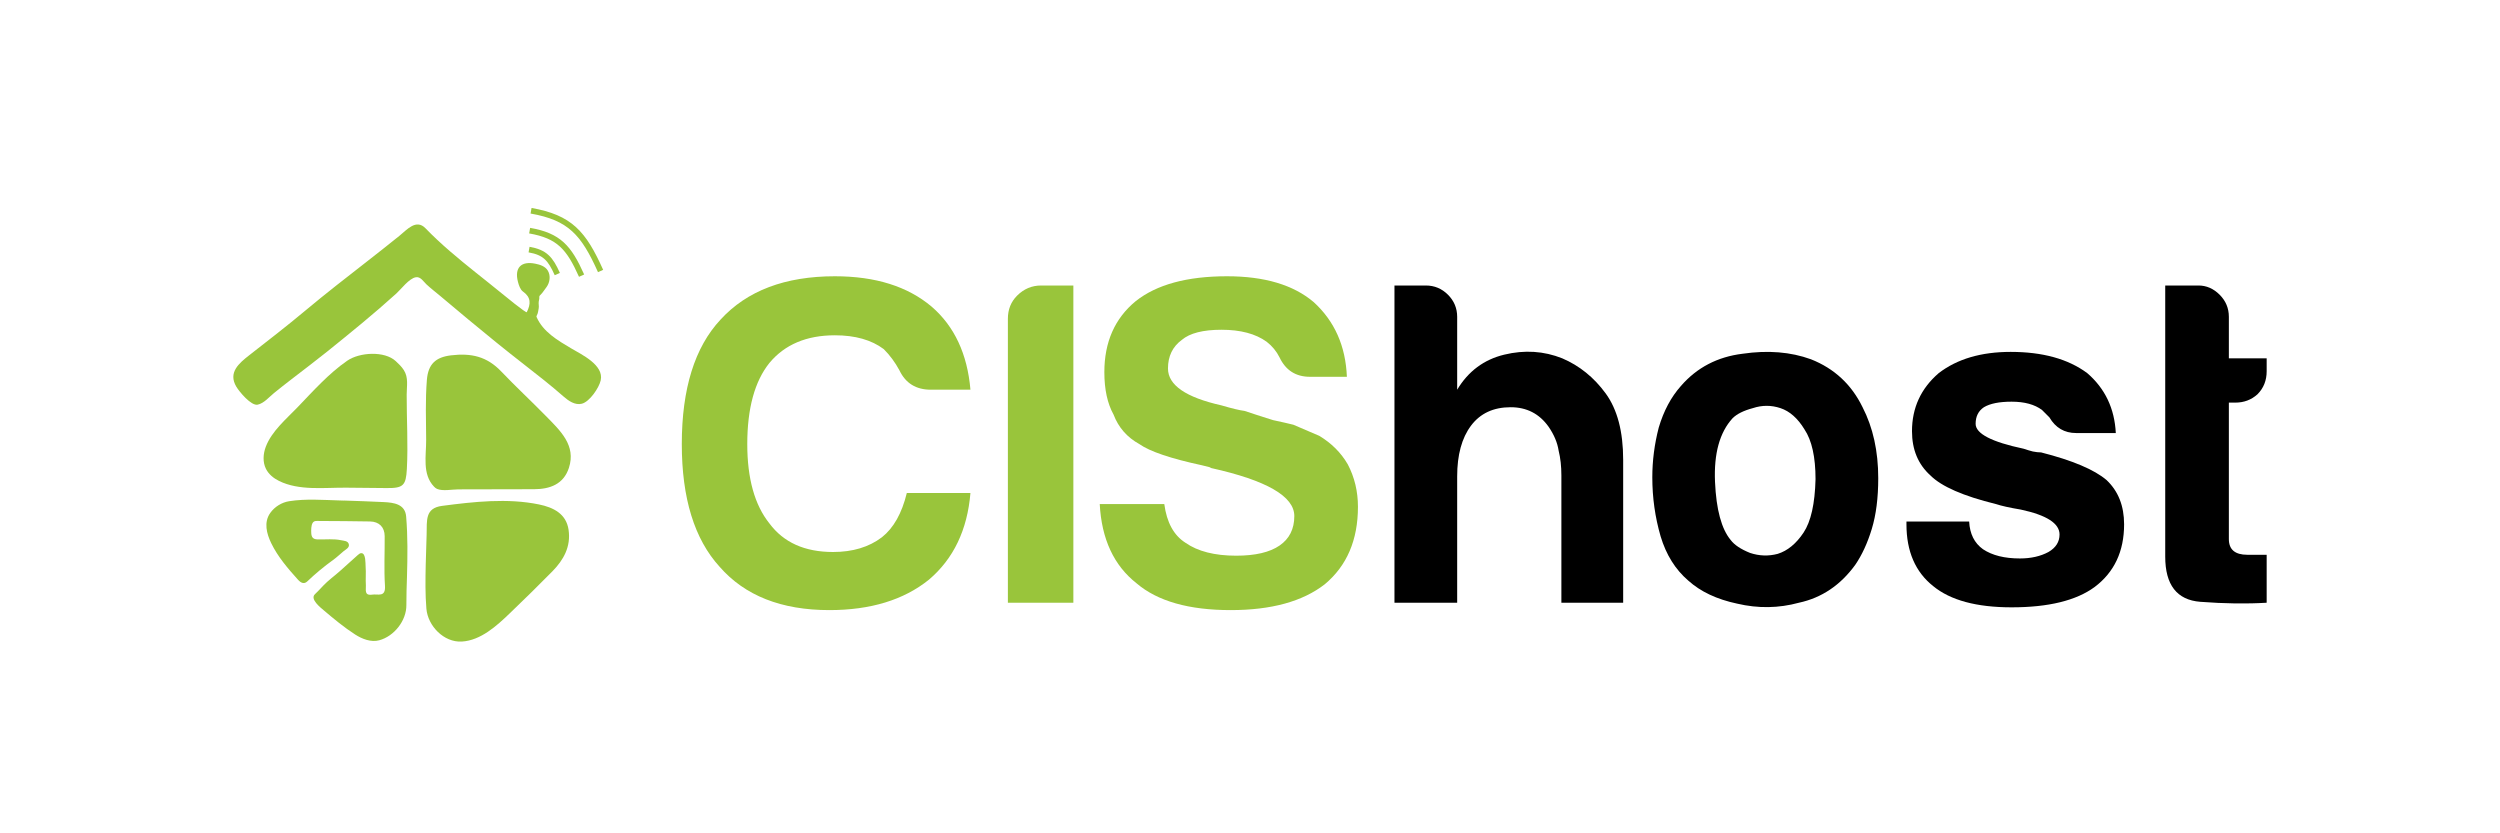 <svg width="300" height="100" viewBox="0 0 300 100" fill="none" xmlns="http://www.w3.org/2000/svg">
<path d="M63.214 37.461C63.716 36.464 63.725 35.673 62.76 34.988C62.436 34.76 62.26 34.235 62.151 33.81C61.717 32.119 62.547 31.298 64.24 31.644C64.801 31.757 65.425 31.952 65.737 32.474C66.099 33.08 65.986 33.891 65.592 34.436C65.481 34.59 65.371 34.744 65.26 34.895C65.129 35.076 64.998 35.259 64.833 35.408C64.803 35.435 64.772 35.46 64.751 35.496C64.69 35.596 64.729 35.734 64.715 35.842C64.701 35.951 64.67 36.068 64.65 36.179C64.604 36.453 64.697 36.715 64.645 36.991C64.586 37.303 64.57 37.581 64.412 37.868C64.394 37.902 64.374 37.936 64.374 37.974C64.374 38.001 64.383 38.029 64.394 38.053C65.165 39.817 66.919 40.843 68.502 41.781C69.77 42.534 72.505 43.798 72.083 45.652C71.882 46.54 70.76 48.206 69.822 48.446C69.006 48.654 68.219 48.1 67.636 47.589C66.092 46.235 64.507 44.996 62.884 43.734C60.623 41.978 58.403 40.169 56.201 38.34C55.069 37.4 53.938 36.453 52.812 35.503C52.267 35.044 51.689 34.606 51.169 34.12C50.814 33.787 50.466 33.17 49.901 33.27C49.084 33.412 48.151 34.687 47.57 35.212C44.9 37.633 42.099 39.905 39.291 42.166C37.883 43.298 36.438 44.383 35.007 45.489C34.29 46.041 33.578 46.599 32.877 47.169C32.287 47.648 31.688 48.387 30.926 48.559C30.14 48.735 28.706 46.992 28.358 46.404C27.348 44.702 28.67 43.597 29.922 42.618C32.174 40.861 34.433 39.118 36.623 37.285C39.074 35.232 41.604 33.276 44.124 31.31C45.402 30.31 46.679 29.309 47.94 28.289C48.829 27.57 49.939 26.232 51.06 27.394C52.91 29.311 54.983 31.016 57.058 32.677C58.102 33.514 59.154 34.341 60.189 35.189C60.404 35.363 63.142 37.619 63.221 37.461H63.214Z" fill="#99C53B"/>
<path d="M58.961 58.718C58.649 58.718 58.34 58.718 58.028 58.718C57.017 58.72 56.007 58.722 54.996 58.725C54.273 58.725 53.117 58.964 52.439 58.666C52.301 58.605 52.186 58.501 52.08 58.392C50.644 56.9 51.153 54.656 51.139 52.784C51.123 50.387 51.033 47.986 51.225 45.592C51.377 43.689 52.281 42.859 54.132 42.64C56.558 42.35 58.43 42.775 60.146 44.573C61.88 46.388 63.72 48.099 65.479 49.892C67.238 51.685 69.157 53.446 68.266 56.154C67.622 58.11 65.994 58.7 64.089 58.705C62.38 58.709 60.668 58.714 58.959 58.716L58.961 58.718Z" fill="#99C53B"/>
<path d="M51.085 67.833C51.112 66.592 51.164 65.351 51.196 64.112C51.239 62.453 50.988 60.976 53.048 60.705C56.841 60.208 60.892 59.753 64.679 60.533C66.42 60.891 67.948 61.659 68.228 63.572C68.525 65.586 67.641 67.182 66.284 68.563C64.607 70.27 62.9 71.936 61.173 73.596C59.626 75.083 57.689 76.86 55.412 76.987C53.26 77.107 51.341 75.108 51.167 73.042C51.022 71.324 51.049 69.556 51.085 67.833Z" fill="#99C53B"/>
<path d="M41.534 58.521C38.911 58.5 35.907 58.912 33.479 57.711C32.828 57.39 32.236 56.907 31.912 56.258C31.508 55.446 31.573 54.46 31.894 53.613C32.597 51.752 34.334 50.298 35.69 48.888C37.546 46.959 39.454 44.814 41.665 43.288C43.148 42.261 46.146 42.09 47.489 43.335C47.839 43.661 48.19 43.995 48.45 44.398C49.042 45.304 48.804 46.338 48.802 47.353C48.795 50.312 48.981 53.33 48.823 56.276C48.716 58.272 48.384 58.589 46.388 58.568C44.771 58.552 43.153 58.532 41.536 58.521H41.534Z" fill="#99C53B"/>
<path d="M41.264 60.064C42.858 60.114 44.452 60.175 46.044 60.25C47.264 60.309 48.614 60.487 48.738 61.981C48.94 64.38 48.906 66.79 48.838 69.193C48.806 70.333 48.756 71.472 48.765 72.609C48.781 74.47 47.307 76.348 45.505 76.835C44.52 77.101 43.446 76.672 42.628 76.147C41.309 75.302 40.021 74.232 38.83 73.22C38.454 72.901 37.17 71.892 37.79 71.307C38.126 70.988 38.456 70.636 38.784 70.285C39.377 69.654 40.145 69.107 40.796 68.524C41.511 67.884 42.223 67.242 42.937 66.602C43.066 66.487 43.215 66.363 43.389 66.379C43.914 66.422 43.846 67.615 43.873 67.968C43.934 68.73 43.855 69.494 43.905 70.258C43.937 70.762 43.674 71.508 44.671 71.355C45.345 71.251 46.29 71.723 46.197 70.296C46.068 68.316 46.177 66.322 46.161 64.333C46.152 63.254 45.494 62.596 44.404 62.576C42.374 62.54 40.344 62.524 38.312 62.517C37.995 62.517 37.704 62.461 37.523 62.741C37.326 63.042 37.331 63.65 37.353 63.996C37.367 64.199 37.41 64.419 37.559 64.556C37.726 64.713 37.975 64.726 38.203 64.731C39.085 64.749 40.064 64.638 40.921 64.826C41.273 64.902 41.755 64.886 41.859 65.311C41.961 65.728 41.481 65.938 41.219 66.155C40.792 66.51 40.426 66.871 39.967 67.199C38.877 67.984 37.842 68.843 36.872 69.77C36.49 70.134 36.101 69.944 35.766 69.573C34.561 68.239 33.338 66.817 32.549 65.187C31.991 64.032 31.634 62.673 32.432 61.552C32.961 60.808 33.806 60.286 34.706 60.144C36.7 59.831 38.75 59.997 40.76 60.055C40.928 60.06 41.097 60.064 41.264 60.071V60.064Z" fill="#99C53B"/>
<path d="M63.487 29.951C65.39 30.285 66.05 31.039 66.878 32.889" stroke="#99C53B" stroke-width="0.678"/>
<path d="M63.558 27.677C67.055 28.291 68.268 29.678 69.79 33.078" stroke="#99C53B" stroke-width="0.678"/>
<path d="M63.727 25.291C68.407 26.113 70.031 27.969 72.069 32.52" stroke="#99C53B" stroke-width="0.678"/>
<path d="M272 72.328C269.565 72.475 266.91 72.438 264.032 72.217C261.229 71.996 259.827 70.188 259.827 66.794V34.26H263.811C264.77 34.26 265.618 34.629 266.356 35.366C267.094 36.104 267.463 36.989 267.463 38.022V43.002H272V44.551C272 45.658 271.631 46.58 270.893 47.318C270.156 47.982 269.27 48.314 268.237 48.314H267.463V64.692C267.463 65.946 268.201 66.573 269.676 66.573H272V72.328Z" fill="black"/>
<path d="M228.775 62.588H236.3C236.374 64.064 236.928 65.171 237.96 65.908C239.067 66.646 240.542 67.015 242.387 67.015C243.715 67.015 244.858 66.757 245.817 66.24C246.703 65.724 247.145 65.023 247.145 64.138C247.145 62.81 245.596 61.814 242.498 61.15C241.17 60.928 240.174 60.707 239.51 60.486C235.6 59.527 232.981 58.383 231.653 57.055C230.177 55.727 229.439 53.957 229.439 51.743C229.439 48.94 230.509 46.616 232.649 44.772C234.862 43.075 237.739 42.227 241.28 42.227C245.117 42.227 248.178 43.075 250.465 44.772C252.605 46.616 253.748 49.014 253.896 51.965H249.137C247.736 51.965 246.666 51.338 245.928 50.084C245.633 49.788 245.338 49.493 245.043 49.198C244.157 48.534 242.94 48.202 241.391 48.202C239.915 48.202 238.809 48.424 238.071 48.866C237.407 49.309 237.075 49.973 237.075 50.858C237.075 52.039 238.993 53.035 242.829 53.846C243.272 53.994 243.641 54.104 243.936 54.178C244.305 54.252 244.637 54.289 244.932 54.289C248.695 55.248 251.314 56.354 252.789 57.609C254.191 58.937 254.892 60.707 254.892 62.92C254.892 66.166 253.711 68.675 251.35 70.445C249.137 72.069 245.817 72.88 241.391 72.88C237.186 72.88 234.05 72.032 231.985 70.335C229.845 68.638 228.775 66.166 228.775 62.92V62.588Z" fill="black"/>
<path d="M202.593 69.671C201.043 68.343 199.937 66.572 199.273 64.359C198.609 62.072 198.277 59.711 198.277 57.277C198.277 55.285 198.535 53.293 199.051 51.301C199.642 49.309 200.527 47.649 201.707 46.321C203.626 44.108 206.097 42.817 209.122 42.448C212.147 42.005 214.876 42.227 217.311 43.112C220.114 44.218 222.18 46.137 223.508 48.866C224.762 51.301 225.389 54.141 225.389 57.387C225.389 59.748 225.131 61.777 224.614 63.474C224.098 65.171 223.434 66.609 222.623 67.79C220.852 70.224 218.602 71.737 215.872 72.327C213.438 72.991 210.966 73.028 208.458 72.437C206.023 71.921 204.068 70.999 202.593 69.671ZM207.904 50.194C206.355 51.891 205.654 54.436 205.802 57.83C205.949 61.15 206.577 63.474 207.683 64.802C208.126 65.392 208.9 65.908 210.007 66.351C211.114 66.72 212.22 66.757 213.327 66.462C214.507 66.093 215.54 65.244 216.425 63.916C217.311 62.588 217.79 60.449 217.864 57.498C217.864 54.842 217.421 52.85 216.536 51.522C215.725 50.194 214.766 49.346 213.659 48.977C212.552 48.608 211.446 48.608 210.339 48.977C209.232 49.272 208.421 49.678 207.904 50.194Z" fill="black"/>
<path d="M185.817 51.191C184.71 49.642 183.198 48.867 181.279 48.867C179.214 48.867 177.628 49.605 176.521 51.08C175.414 52.556 174.861 54.585 174.861 57.167V72.328H167.336V34.26H171.098C172.131 34.26 173.017 34.629 173.754 35.366C174.492 36.104 174.861 36.989 174.861 38.022V46.765C176.189 44.551 178.07 43.15 180.505 42.559C182.939 41.969 185.263 42.117 187.476 43.002C189.542 43.887 191.276 45.289 192.678 47.207C194.079 49.125 194.78 51.781 194.78 55.175V72.328H187.366V57.056C187.366 55.95 187.255 54.954 187.034 54.068C186.886 53.109 186.481 52.15 185.817 51.191Z" fill="black"/>
<path d="M131.968 60.486H139.715C140.01 62.699 140.858 64.248 142.26 65.134C143.735 66.167 145.764 66.683 148.346 66.683C150.633 66.683 152.367 66.277 153.547 65.466C154.728 64.654 155.318 63.474 155.318 61.925C155.318 59.564 151.998 57.646 145.358 56.17L145.137 56.059C145.137 56.059 144.842 55.986 144.252 55.838C140.489 55.027 137.981 54.178 136.727 53.293C135.251 52.481 134.218 51.301 133.628 49.752C132.89 48.424 132.522 46.727 132.522 44.661C132.522 41.046 133.776 38.206 136.284 36.14C138.792 34.148 142.444 33.152 147.24 33.152C151.74 33.152 155.207 34.185 157.642 36.251C160.15 38.538 161.478 41.526 161.626 45.215H157.199C155.502 45.215 154.285 44.44 153.547 42.891C153.179 42.153 152.662 41.526 151.998 41.009C150.67 40.05 148.863 39.571 146.576 39.571C144.362 39.571 142.776 39.977 141.817 40.788C140.711 41.6 140.157 42.743 140.157 44.219C140.157 46.211 142.297 47.686 146.576 48.645C147.83 49.014 148.752 49.235 149.342 49.309C150.67 49.752 151.814 50.121 152.773 50.416C153.806 50.637 154.617 50.821 155.207 50.969C156.24 51.412 157.273 51.854 158.306 52.297C159.781 53.182 160.925 54.326 161.736 55.727C162.548 57.277 162.954 58.974 162.954 60.818C162.954 64.802 161.626 67.9 158.97 70.114C156.314 72.179 152.551 73.212 147.682 73.212C142.666 73.212 138.903 72.142 136.395 70.003C133.665 67.863 132.19 64.691 131.968 60.486Z" fill="#99C53B"/>
<path d="M120.946 72.328V38.244C120.946 37.137 121.315 36.215 122.052 35.477C122.864 34.666 123.823 34.26 124.93 34.26H128.803V72.328H120.946Z" fill="#99C53B"/>
<path d="M116.453 59.158C116.084 63.584 114.424 67.052 111.473 69.56C108.449 71.995 104.465 73.212 99.522 73.212C93.767 73.212 89.378 71.478 86.353 68.011C83.328 64.691 81.816 59.785 81.816 53.293C81.816 46.653 83.365 41.673 86.464 38.353C89.636 34.886 94.21 33.152 100.186 33.152C105.055 33.152 108.928 34.37 111.805 36.804C114.535 39.165 116.084 42.485 116.453 46.764H111.695C109.924 46.764 108.67 45.989 107.932 44.44C107.416 43.481 106.789 42.632 106.051 41.895C104.575 40.788 102.62 40.235 100.186 40.235C96.792 40.235 94.173 41.341 92.329 43.555C90.558 45.768 89.673 49.014 89.673 53.293C89.673 57.424 90.558 60.597 92.329 62.81C94.026 65.097 96.571 66.24 99.965 66.24C102.325 66.24 104.28 65.65 105.83 64.47C107.231 63.363 108.227 61.593 108.818 59.158H116.453Z" fill="#99C53B"/>
</svg>
